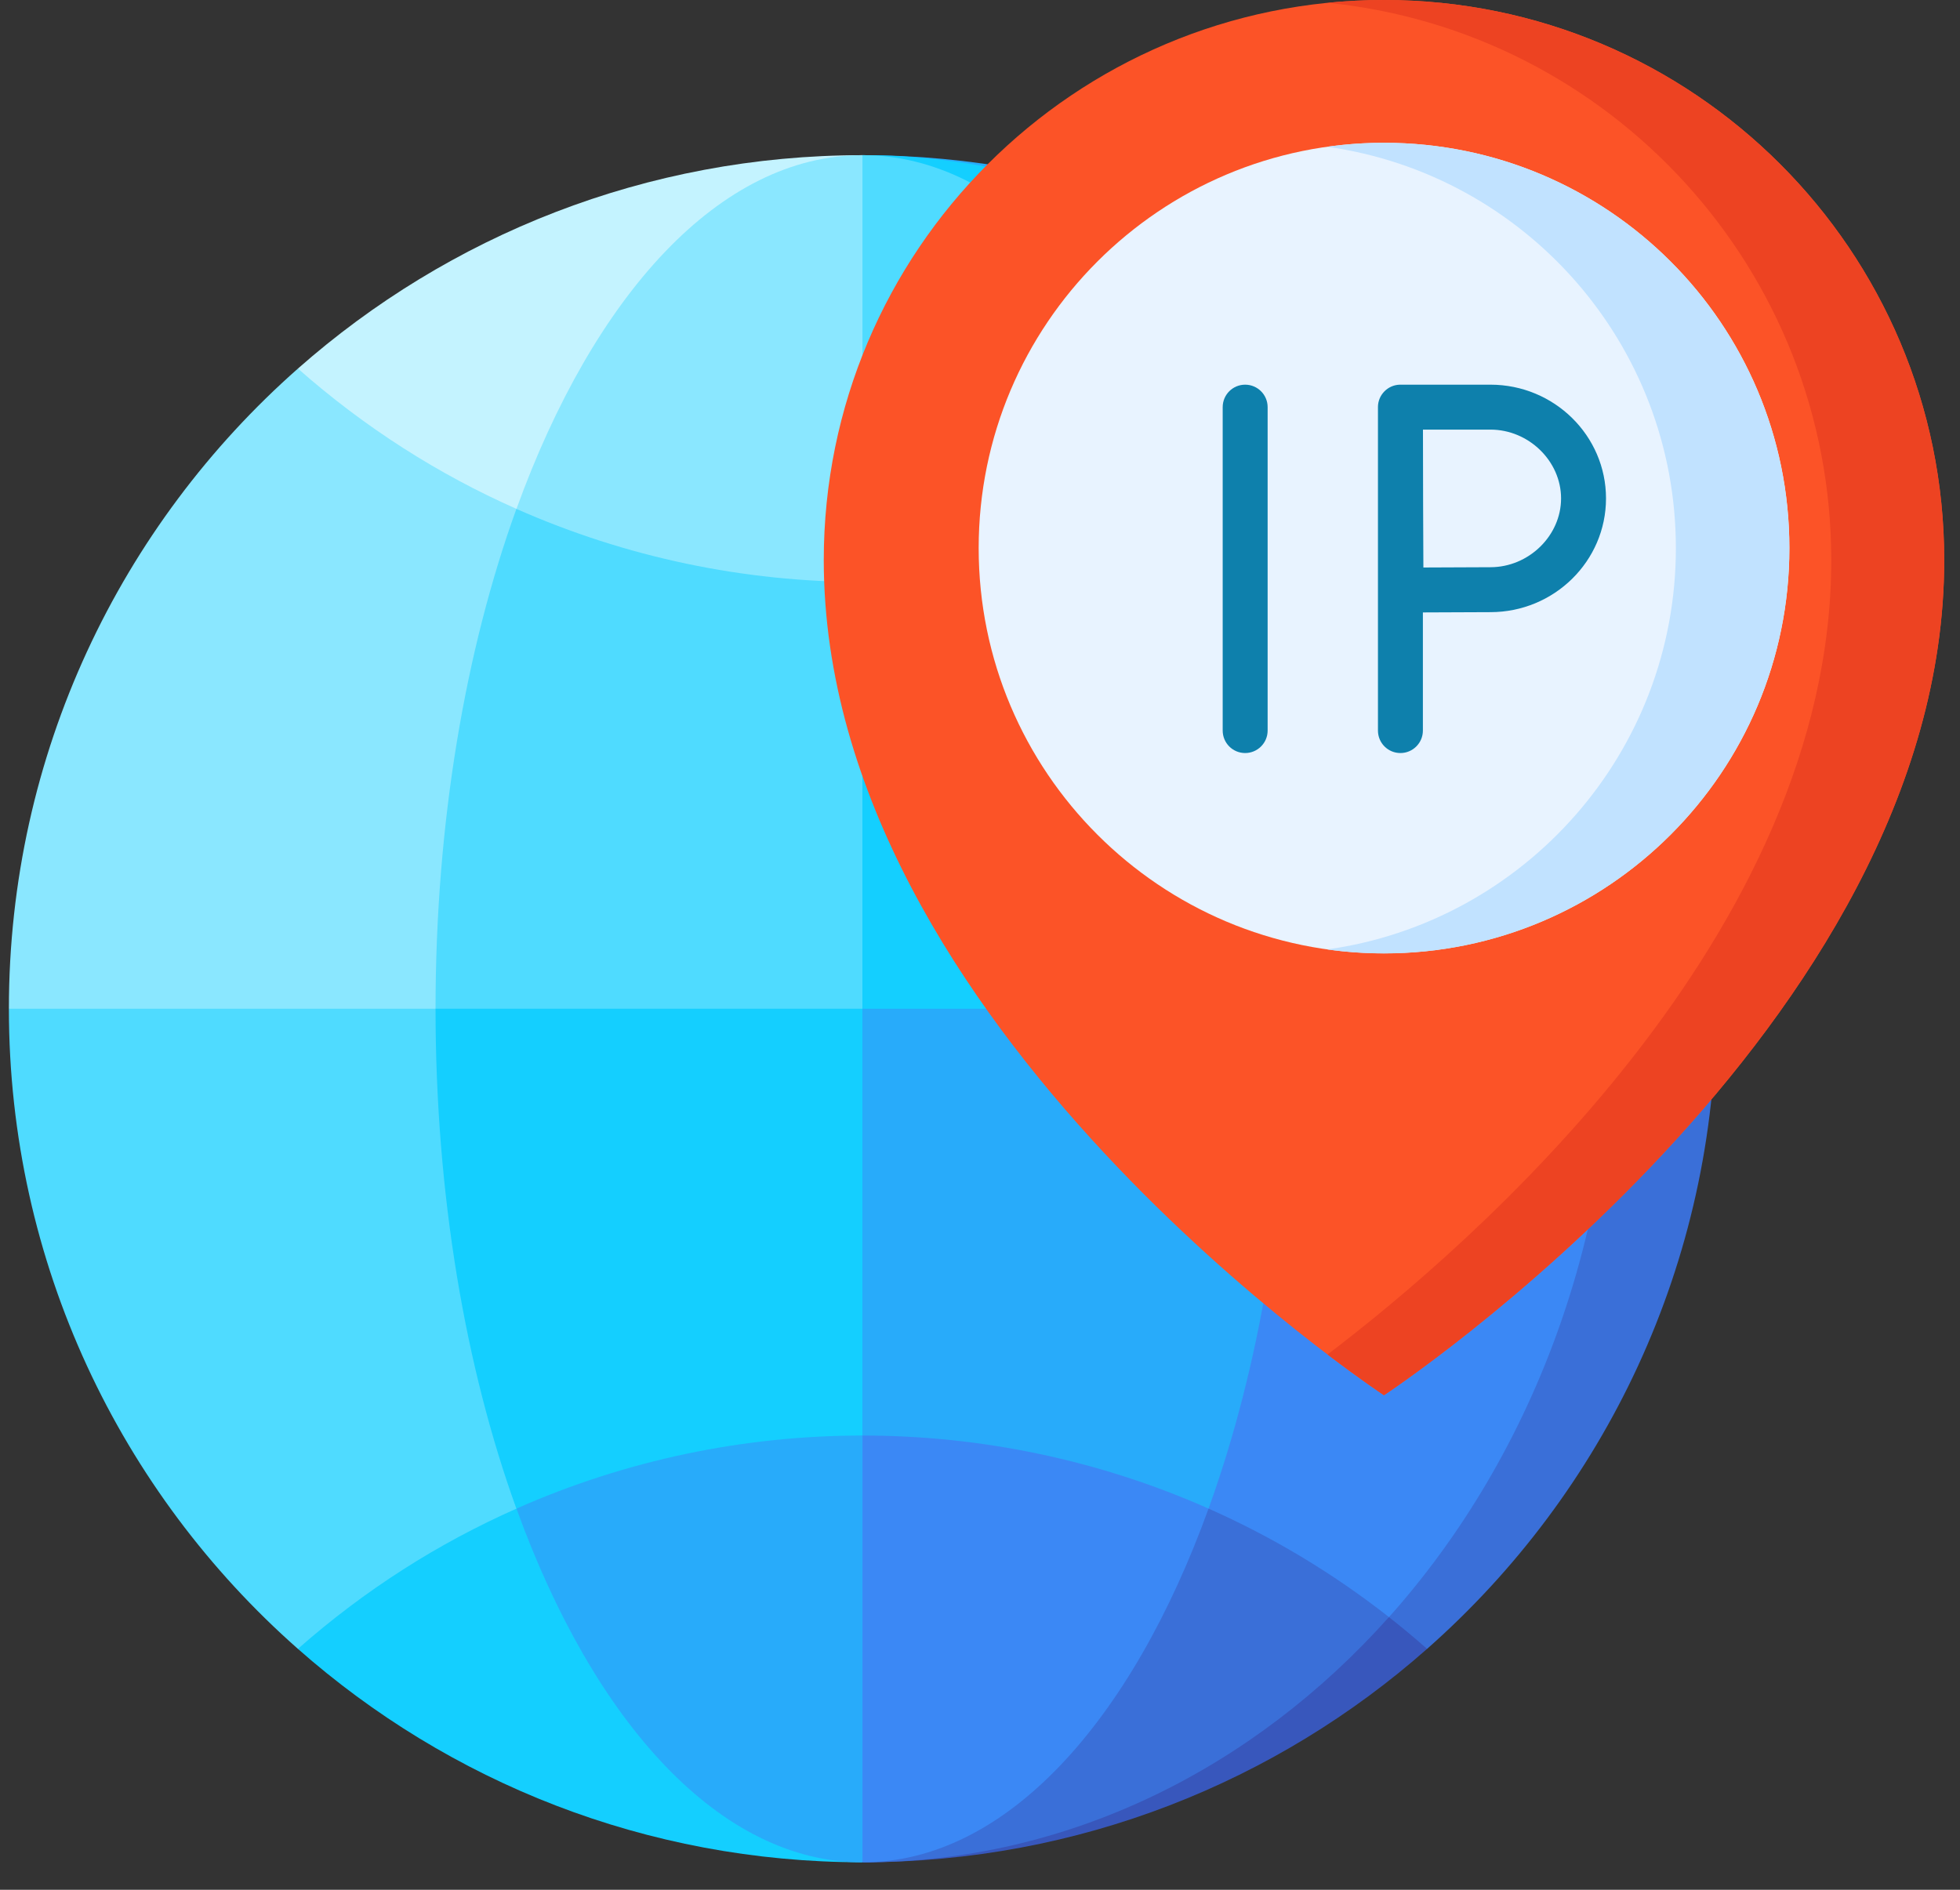 <svg width="28" height="27" viewBox="0 0 28 27" fill="none" xmlns="http://www.w3.org/2000/svg">
<rect x="0" y="0" width="28" height="27" fill="#333333" stroke="none"/>
<path d="M20.386 5.266H19.413L23.037 14.819L24.516 14.412C24.516 10.77 22.919 7.501 20.386 5.266Z" fill="#3B88F5"/>
<path d="M19.414 5.266H13.795V17.357L23.039 14.819C23.043 14.684 23.045 14.548 23.045 14.412C23.045 10.77 21.64 7.501 19.414 5.266Z" fill="#28ABFA"/>
<path d="M23.044 14.412L19.413 23.559H20.386C22.919 21.324 24.516 18.055 24.516 14.412H23.044Z" fill="#3A6FD8"/>
<path d="M13.795 14.412V23.559H19.414C21.64 21.324 23.045 18.055 23.045 14.412H13.795Z" fill="#3B88F5"/>
<path d="M19.842 23.104L12.322 26.607C15.414 26.607 18.238 25.456 20.387 23.558C20.209 23.401 20.027 23.25 19.842 23.104Z" fill="#3857BC"/>
<path d="M19.842 23.104C19.037 22.472 18.17 21.955 17.265 21.554L12.322 26.608C15.252 26.608 17.907 25.27 19.842 23.104Z" fill="#3A6FD8"/>
<path d="M12.322 2.217L19.842 5.72C20.027 5.575 20.209 5.424 20.387 5.266C18.238 3.369 15.414 2.217 12.322 2.217Z" fill="#28ABFA"/>
<path d="M12.322 2.217L17.265 7.271C18.17 6.87 19.037 6.353 19.842 5.72C17.907 3.554 15.252 2.217 12.322 2.217Z" fill="#14CFFF"/>
<path d="M17.265 7.271C17.992 9.279 18.42 11.745 18.42 14.413L10.85 17.357V7.271H17.265Z" fill="#14CFFF"/>
<path d="M17.265 7.271C15.695 7.966 14.009 8.315 12.323 8.315L10.85 5.266L12.323 2.217C14.357 2.217 16.158 4.21 17.265 7.271Z" fill="#4FDBFF"/>
<path d="M18.42 14.412C18.42 17.08 17.992 19.546 17.265 21.554H10.85V14.412H18.42Z" fill="#28ABFA"/>
<path d="M17.265 21.554C16.158 24.615 14.357 26.608 12.323 26.608L10.85 23.559L12.323 20.51C14.009 20.51 15.695 20.858 17.265 21.554Z" fill="#3B88F5"/>
<path d="M4.256 5.266C1.724 7.501 0.127 10.77 0.127 14.412L10.849 17.357V5.266H4.256Z" fill="#8AE7FF"/>
<path d="M10.849 14.412H0.127C0.127 18.055 1.724 21.324 4.256 23.558H10.849V14.412Z" fill="#4FDBFF"/>
<path d="M7.379 21.554C6.265 22.047 5.211 22.715 4.256 23.558C6.406 25.456 9.229 26.607 12.322 26.607L7.379 21.554Z" fill="#14CFFF"/>
<path d="M4.256 5.266C5.211 6.109 6.265 6.778 7.379 7.271L12.322 2.217C9.229 2.217 6.406 3.369 4.256 5.266Z" fill="#C4F3FF"/>
<path d="M7.377 7.271C6.651 9.279 6.222 11.745 6.222 14.413L9.271 16.376L12.32 14.413V8.315L7.377 7.271Z" fill="#4FDBFF"/>
<path d="M7.378 7.271C8.948 7.966 10.635 8.315 12.321 8.315V2.217C10.287 2.217 8.486 4.21 7.378 7.271Z" fill="#8AE7FF"/>
<path d="M6.222 14.412C6.222 17.08 6.651 19.546 7.377 21.554L12.32 20.51V14.412H6.222Z" fill="#14CFFF"/>
<path d="M7.378 21.554C8.486 24.615 10.287 26.608 12.321 26.608V20.51C10.635 20.51 8.948 20.858 7.378 21.554Z" fill="#28ABFA"/>
<path d="M19.771 0C15.351 0 11.768 3.583 11.768 8.003C11.768 14.669 19.771 19.934 19.771 19.934C19.771 19.934 27.774 14.669 27.774 8.003C27.774 3.583 24.191 0 19.771 0Z" fill="#FC5327"/>
<path d="M19.771 0C19.499 0 19.23 0.014 18.965 0.04C23.006 0.445 26.161 3.856 26.161 8.003C26.161 13.359 20.996 17.809 18.965 19.352C19.462 19.73 19.771 19.934 19.771 19.934C19.771 19.934 27.775 14.669 27.775 8.003C27.775 3.583 24.192 0 19.771 0Z" fill="#ED4322"/>
<path d="M19.772 13.621C22.97 13.621 25.563 11.029 25.563 7.831C25.563 4.633 22.97 2.04 19.772 2.04C16.574 2.04 13.981 4.633 13.981 7.831C13.981 11.029 16.574 13.621 19.772 13.621Z" fill="#E8F3FF"/>
<path d="M19.771 2.04C19.496 2.04 19.226 2.06 18.961 2.097C21.775 2.491 23.941 4.908 23.941 7.831C23.941 10.754 21.775 13.171 18.961 13.565C19.226 13.602 19.496 13.622 19.771 13.622C22.969 13.622 25.562 11.029 25.562 7.831C25.562 4.633 22.969 2.04 19.771 2.04Z" fill="#C1E2FF"/>
<path d="M17.788 5.496C17.61 5.496 17.467 5.64 17.467 5.817V10.438C17.467 10.615 17.61 10.759 17.788 10.759C17.965 10.759 18.109 10.615 18.109 10.438V5.817C18.109 5.64 17.965 5.496 17.788 5.496Z" fill="#0E80AC"/>
<path d="M21.292 5.496H20.006C20.003 5.496 20 5.496 19.998 5.496C19.825 5.5 19.686 5.642 19.685 5.814C19.685 5.815 19.685 5.816 19.685 5.817V10.438C19.685 10.615 19.828 10.759 20.006 10.759C20.183 10.759 20.327 10.615 20.327 10.438V8.75C20.628 8.748 21.071 8.746 21.292 8.746C22.203 8.746 22.943 8.017 22.943 7.121C22.943 6.225 22.203 5.496 21.292 5.496ZM21.292 8.104C21.073 8.104 20.636 8.106 20.334 8.108C20.328 7.082 20.332 7.406 20.328 6.138H21.292C21.839 6.138 22.301 6.588 22.301 7.121C22.301 7.654 21.839 8.104 21.292 8.104Z" fill="#0E80AC"/>
</svg>
